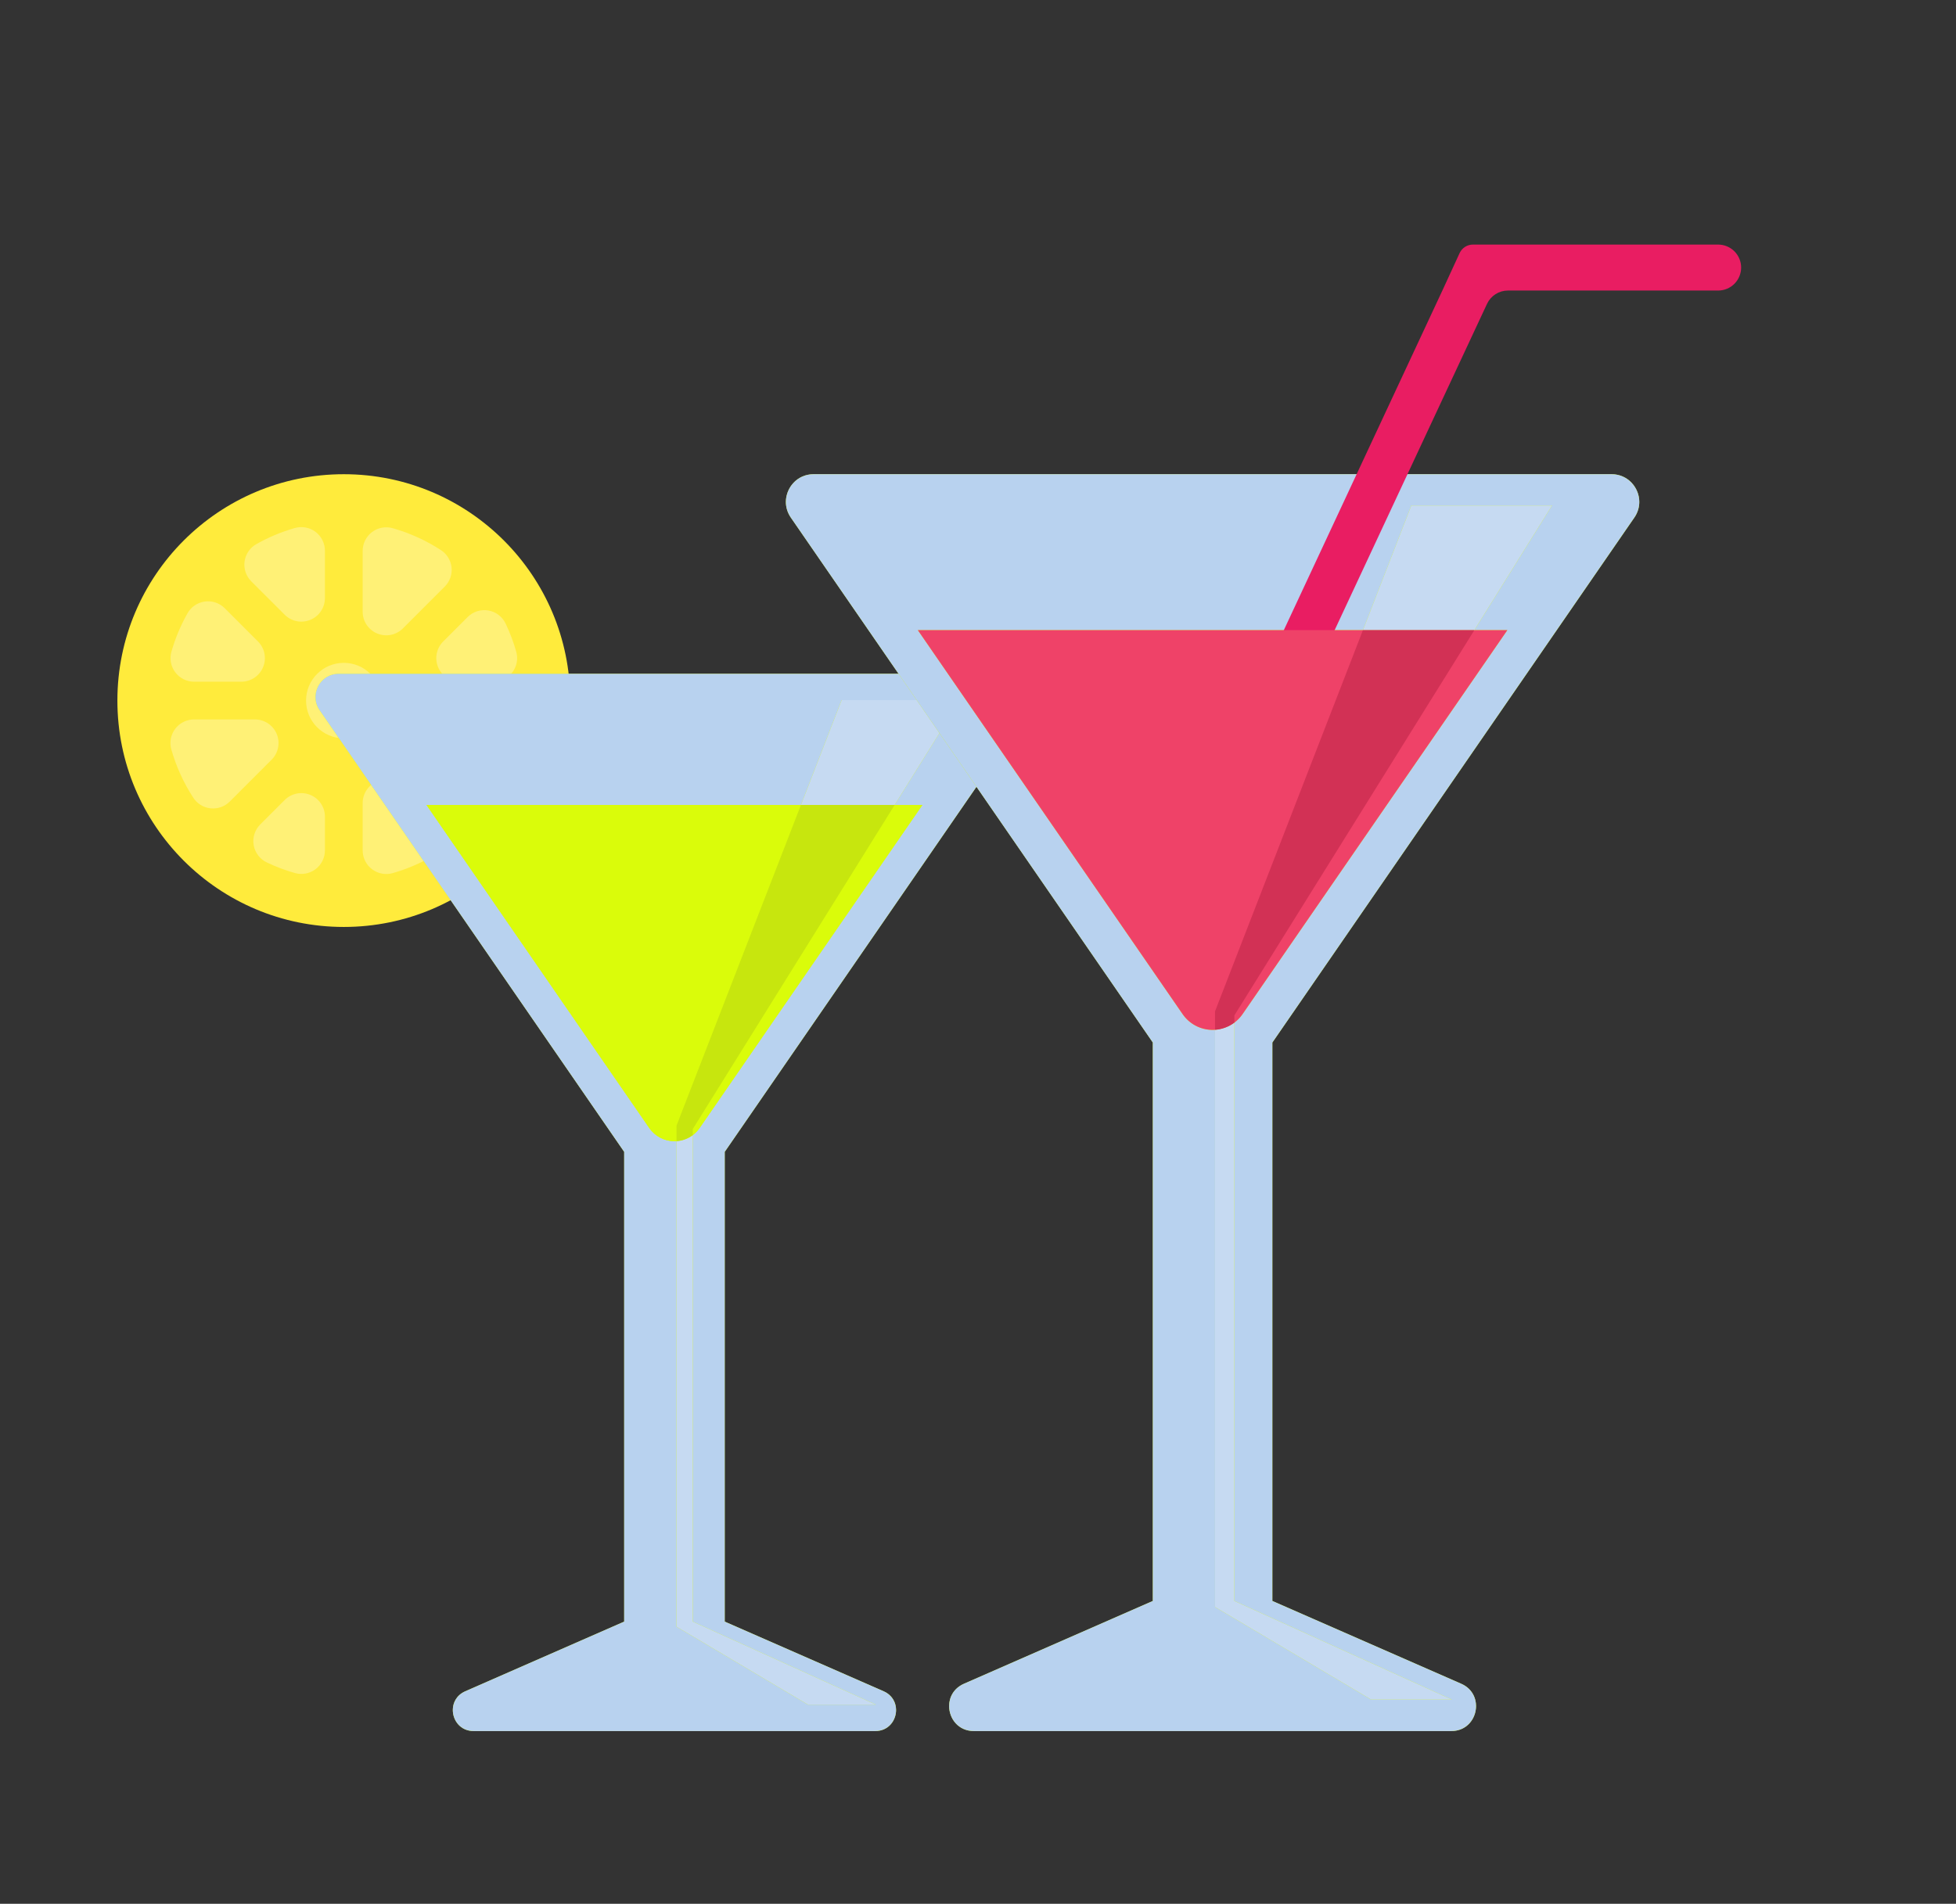 <svg width="264" height="257" viewBox="0 0 264 257" fill="none" xmlns="http://www.w3.org/2000/svg">
<rect x="0" y="0" width="264" height="257" fill="#333333" stroke="none"/>
<path d="M46.403 125.134C63.28 125.134 76.962 111.452 76.962 94.575C76.962 77.698 63.28 64.016 46.403 64.016C29.526 64.016 15.844 77.698 15.844 94.575C15.844 111.452 29.526 125.134 46.403 125.134Z" fill="#FFEB3C"/>
<path d="M46.402 99.668C49.215 99.668 51.495 97.388 51.495 94.575C51.495 91.762 49.215 89.482 46.402 89.482C43.589 89.482 41.309 91.762 41.309 94.575C41.309 97.388 43.589 99.668 46.402 99.668Z" fill="#FFF176"/>
<path d="M30.315 82.09L34.816 86.591C35.262 87.036 35.566 87.603 35.689 88.221C35.813 88.839 35.75 89.479 35.51 90.061C35.269 90.643 34.861 91.141 34.337 91.491C33.814 91.841 33.198 92.028 32.568 92.028H26.202C25.705 92.029 25.214 91.913 24.77 91.69C24.326 91.467 23.94 91.142 23.643 90.743C23.347 90.344 23.148 89.881 23.063 89.391C22.977 88.901 23.008 88.398 23.152 87.922C23.665 86.148 24.38 84.439 25.285 82.829C25.522 82.397 25.855 82.025 26.26 81.743C26.664 81.462 27.128 81.278 27.616 81.206C28.104 81.135 28.601 81.177 29.069 81.331C29.538 81.484 29.964 81.744 30.315 82.09Z" fill="#FFF176"/>
<path d="M43.855 74.362V80.728C43.857 81.359 43.67 81.975 43.321 82.499C42.971 83.024 42.474 83.433 41.891 83.674C41.309 83.916 40.668 83.979 40.05 83.856C39.431 83.732 38.864 83.428 38.419 82.982L33.917 78.481C33.567 78.131 33.302 77.705 33.145 77.235C32.988 76.766 32.943 76.266 33.012 75.776C33.082 75.286 33.265 74.819 33.547 74.412C33.829 74.005 34.202 73.669 34.637 73.432C36.247 72.527 37.956 71.811 39.73 71.299C40.208 71.151 40.714 71.118 41.208 71.202C41.701 71.286 42.168 71.486 42.57 71.784C42.971 72.082 43.297 72.471 43.521 72.919C43.744 73.367 43.859 73.861 43.855 74.362Z" fill="#FFF176"/>
<path d="M36.657 102.559L31.01 108.206C30.672 108.544 30.263 108.802 29.811 108.96C29.36 109.119 28.879 109.173 28.404 109.12C27.928 109.067 27.471 108.907 27.066 108.653C26.661 108.399 26.318 108.057 26.064 107.652C24.774 105.661 23.787 103.49 23.135 101.209C22.994 100.734 22.966 100.232 23.054 99.744C23.141 99.257 23.341 98.796 23.638 98.399C23.934 98.002 24.32 97.68 24.763 97.458C25.206 97.236 25.695 97.121 26.191 97.122H34.404C35.034 97.121 35.651 97.307 36.175 97.656C36.7 98.006 37.109 98.504 37.35 99.086C37.591 99.668 37.654 100.309 37.531 100.928C37.408 101.546 37.104 102.113 36.657 102.559Z" fill="#FFF176"/>
<path d="M43.856 110.249V114.789C43.857 115.281 43.744 115.767 43.525 116.208C43.306 116.649 42.988 117.034 42.596 117.331C42.203 117.629 41.747 117.831 41.263 117.922C40.779 118.013 40.281 117.991 39.807 117.857C38.513 117.491 37.252 117.016 36.038 116.438C35.573 116.222 35.166 115.897 34.853 115.491C34.54 115.085 34.33 114.608 34.24 114.103C34.151 113.598 34.185 113.079 34.339 112.589C34.494 112.1 34.764 111.656 35.128 111.294L38.419 108.002C38.864 107.556 39.431 107.252 40.049 107.129C40.667 107.005 41.307 107.068 41.889 107.308C42.471 107.549 42.969 107.957 43.319 108.48C43.669 109.004 43.856 109.62 43.856 110.249Z" fill="#FFF176"/>
<path d="M54.386 106.162L58.887 110.663C59.238 111.013 59.503 111.439 59.66 111.908C59.817 112.378 59.862 112.878 59.792 113.368C59.723 113.858 59.539 114.325 59.257 114.732C58.975 115.139 58.602 115.474 58.168 115.712C56.558 116.617 54.849 117.332 53.075 117.845C52.597 117.993 52.092 118.026 51.599 117.942C51.106 117.858 50.639 117.659 50.238 117.362C49.836 117.064 49.51 116.676 49.286 116.229C49.062 115.782 48.947 115.289 48.949 114.789V108.422C48.947 107.791 49.132 107.174 49.481 106.648C49.831 106.123 50.328 105.713 50.911 105.471C51.493 105.228 52.135 105.165 52.754 105.288C53.372 105.411 53.941 105.715 54.386 106.162Z" fill="#FFF176"/>
<path d="M69.665 101.228C69.153 103.002 68.437 104.711 67.532 106.321C67.295 106.756 66.959 107.129 66.552 107.411C66.145 107.693 65.678 107.876 65.188 107.946C64.698 108.016 64.198 107.97 63.729 107.813C63.26 107.656 62.833 107.391 62.484 107.041L57.983 102.54C57.543 102.093 57.245 101.527 57.125 100.912C57.005 100.297 57.07 99.661 57.311 99.082C57.551 98.504 57.957 98.009 58.478 97.66C58.998 97.312 59.61 97.124 60.236 97.122H66.603C67.101 97.119 67.593 97.234 68.039 97.456C68.485 97.678 68.873 98.002 69.171 98.402C69.468 98.801 69.668 99.265 69.754 99.756C69.84 100.247 69.81 100.751 69.665 101.228Z" fill="#FFF176"/>
<path d="M60.033 79.181L54.386 84.828C53.941 85.274 53.374 85.578 52.757 85.701C52.139 85.825 51.499 85.762 50.916 85.522C50.334 85.281 49.837 84.873 49.486 84.35C49.136 83.826 48.949 83.21 48.949 82.581V74.368C48.949 73.872 49.064 73.383 49.285 72.94C49.507 72.497 49.829 72.112 50.226 71.815C50.623 71.518 51.084 71.318 51.572 71.231C52.06 71.143 52.561 71.171 53.036 71.312C55.317 71.964 57.488 72.951 59.479 74.241C59.883 74.495 60.224 74.838 60.478 75.242C60.731 75.647 60.89 76.103 60.944 76.578C60.997 77.052 60.943 77.532 60.785 77.983C60.627 78.434 60.37 78.843 60.033 79.181Z" fill="#FFF176"/>
<path d="M66.615 92.028H62.076C61.445 92.03 60.829 91.844 60.304 91.494C59.78 91.144 59.371 90.647 59.129 90.064C58.888 89.482 58.825 88.841 58.948 88.223C59.072 87.604 59.376 87.037 59.822 86.591L63.113 83.3C63.475 82.937 63.92 82.666 64.409 82.511C64.899 82.357 65.418 82.323 65.923 82.412C66.428 82.502 66.904 82.712 67.311 83.025C67.717 83.338 68.042 83.745 68.257 84.21C68.836 85.425 69.311 86.686 69.677 87.979C69.811 88.453 69.833 88.951 69.742 89.434C69.651 89.917 69.45 90.373 69.153 90.765C68.856 91.158 68.473 91.476 68.032 91.695C67.592 91.914 67.107 92.028 66.615 92.028Z" fill="#FFF176"/>
<path d="M138.919 95.876C140.352 93.793 138.864 90.955 136.334 90.955H45.727C43.197 90.955 41.706 93.793 43.142 95.876L84.245 155.493V218.91L62.799 228.312C60.018 229.531 60.89 233.683 63.925 233.683H118.136C121.171 233.683 122.041 229.531 119.262 228.312L97.816 218.91V155.493L138.919 95.876Z" fill="#DAFC0A"/>
<path d="M118.134 233.683H63.924C62.151 233.683 61.118 232.268 61.118 230.846C61.118 229.836 61.642 228.821 62.798 228.312L84.244 218.91V155.493L43.141 95.876C42.755 95.314 42.58 94.698 42.582 94.098C42.584 92.469 43.879 90.955 45.726 90.955H136.333C138.179 90.955 139.472 92.469 139.476 94.098C139.479 94.698 139.303 95.314 138.918 95.876L138.355 96.69L137.958 97.267L97.815 155.493V200.201V200.778V218.91L119.261 228.312C120.417 228.821 120.941 229.836 120.941 230.846C120.941 232.268 119.907 233.683 118.134 233.683ZM91.308 154.048V219.598L109.052 230.117H118.21L93.503 218.91V153.234C93.859 152.968 94.173 152.645 94.429 152.271L124.495 108.662H120.754L129.57 94.509H113.592L108.101 108.662H57.563L87.629 152.271C88.398 153.388 89.67 154.058 91.029 154.058C91.124 154.058 91.216 154.052 91.308 154.048Z" fill="#B8D2EF"/>
<path d="M57.562 108.662L87.629 152.271C88.397 153.388 89.669 154.058 91.028 154.058C92.385 154.058 93.657 153.388 94.428 152.271L124.494 108.662H57.562Z" fill="#DAFC0A"/>
<path d="M118.211 230.117H109.052L91.309 219.598V154.048C92.109 153.993 92.871 153.706 93.504 153.234V218.91L118.211 230.117ZM120.754 108.662H108.102L113.592 94.509H129.571L120.754 108.662Z" fill="#C6DAF2"/>
<path d="M91.309 154.048V151.95L108.102 108.662H120.754L93.504 152.412V153.234C92.871 153.706 92.109 153.993 91.309 154.048Z" fill="#C7E60E"/>
<path d="M220.59 69.866C222.294 67.39 220.524 64.016 217.517 64.016H109.809C106.802 64.016 105.029 67.39 106.736 69.866L155.597 140.735V216.121L130.103 227.298C126.797 228.747 127.834 233.683 131.442 233.683H195.884C199.492 233.683 200.526 228.747 197.223 227.298L171.729 216.121V140.735L220.59 69.866Z" fill="#DAFC0A"/>
<path d="M195.882 233.683H131.44C129.333 233.683 128.104 232.001 128.104 230.311C128.104 229.11 128.727 227.903 130.102 227.298L155.595 216.121V140.735L106.734 69.866C106.276 69.198 106.068 68.466 106.07 67.752C106.073 65.816 107.612 64.016 109.807 64.016H217.516C219.711 64.016 221.247 65.816 221.253 67.752C221.255 68.466 221.047 69.198 220.589 69.866L219.919 70.833L219.447 71.519L171.728 140.735V193.882V194.568V216.121L197.221 227.298C198.596 227.903 199.219 229.11 199.219 230.311C199.219 232.001 197.989 233.683 195.882 233.683ZM163.993 139.017V216.939L185.086 229.444H195.973L166.603 216.121V138.05C167.025 137.733 167.398 137.35 167.703 136.905L203.444 85.065H198.996L209.477 68.241H190.483L183.956 85.065H123.879L159.62 136.905C160.534 138.233 162.045 139.029 163.661 139.029C163.774 139.029 163.884 139.023 163.993 139.017Z" fill="#B8D2EF"/>
<path d="M194.676 39.222L197.007 34.157C197.17 33.81 197.429 33.517 197.755 33.315C198.08 33.113 198.457 33.009 198.841 33.016H231.892C232.716 33.016 233.507 33.343 234.09 33.925C234.673 34.507 235 35.296 235 36.119C235 36.942 234.673 37.732 234.09 38.314C233.507 38.896 232.716 39.222 231.892 39.222H203.518C202.927 39.223 202.349 39.392 201.85 39.71C201.352 40.027 200.955 40.48 200.705 41.014L167.918 111.229C167.569 111.973 166.939 112.549 166.165 112.829C165.392 113.11 164.539 113.073 163.793 112.726C163.423 112.554 163.09 112.31 162.815 112.009C162.539 111.708 162.326 111.356 162.186 110.973C162.047 110.59 161.985 110.183 162.003 109.776C162.021 109.368 162.12 108.968 162.293 108.599L194.676 39.222Z" fill="#E91D62"/>
<path d="M123.879 85.065L159.62 136.905C160.534 138.233 162.045 139.029 163.661 139.029C165.274 139.029 166.786 138.233 167.703 136.905L203.444 85.065H123.879Z" fill="#EF4268"/>
<path d="M195.972 229.444H185.085L163.992 216.939V139.017C164.944 138.952 165.85 138.611 166.601 138.05V216.121L195.972 229.444ZM198.995 85.065H183.955L190.482 68.241H209.476L198.995 85.065Z" fill="#C6DAF2"/>
<path d="M163.992 139.017V136.524L183.955 85.065H198.995L166.601 137.072V138.05C165.85 138.611 164.944 138.952 163.992 139.017Z" fill="#D23155"/>
</svg>
